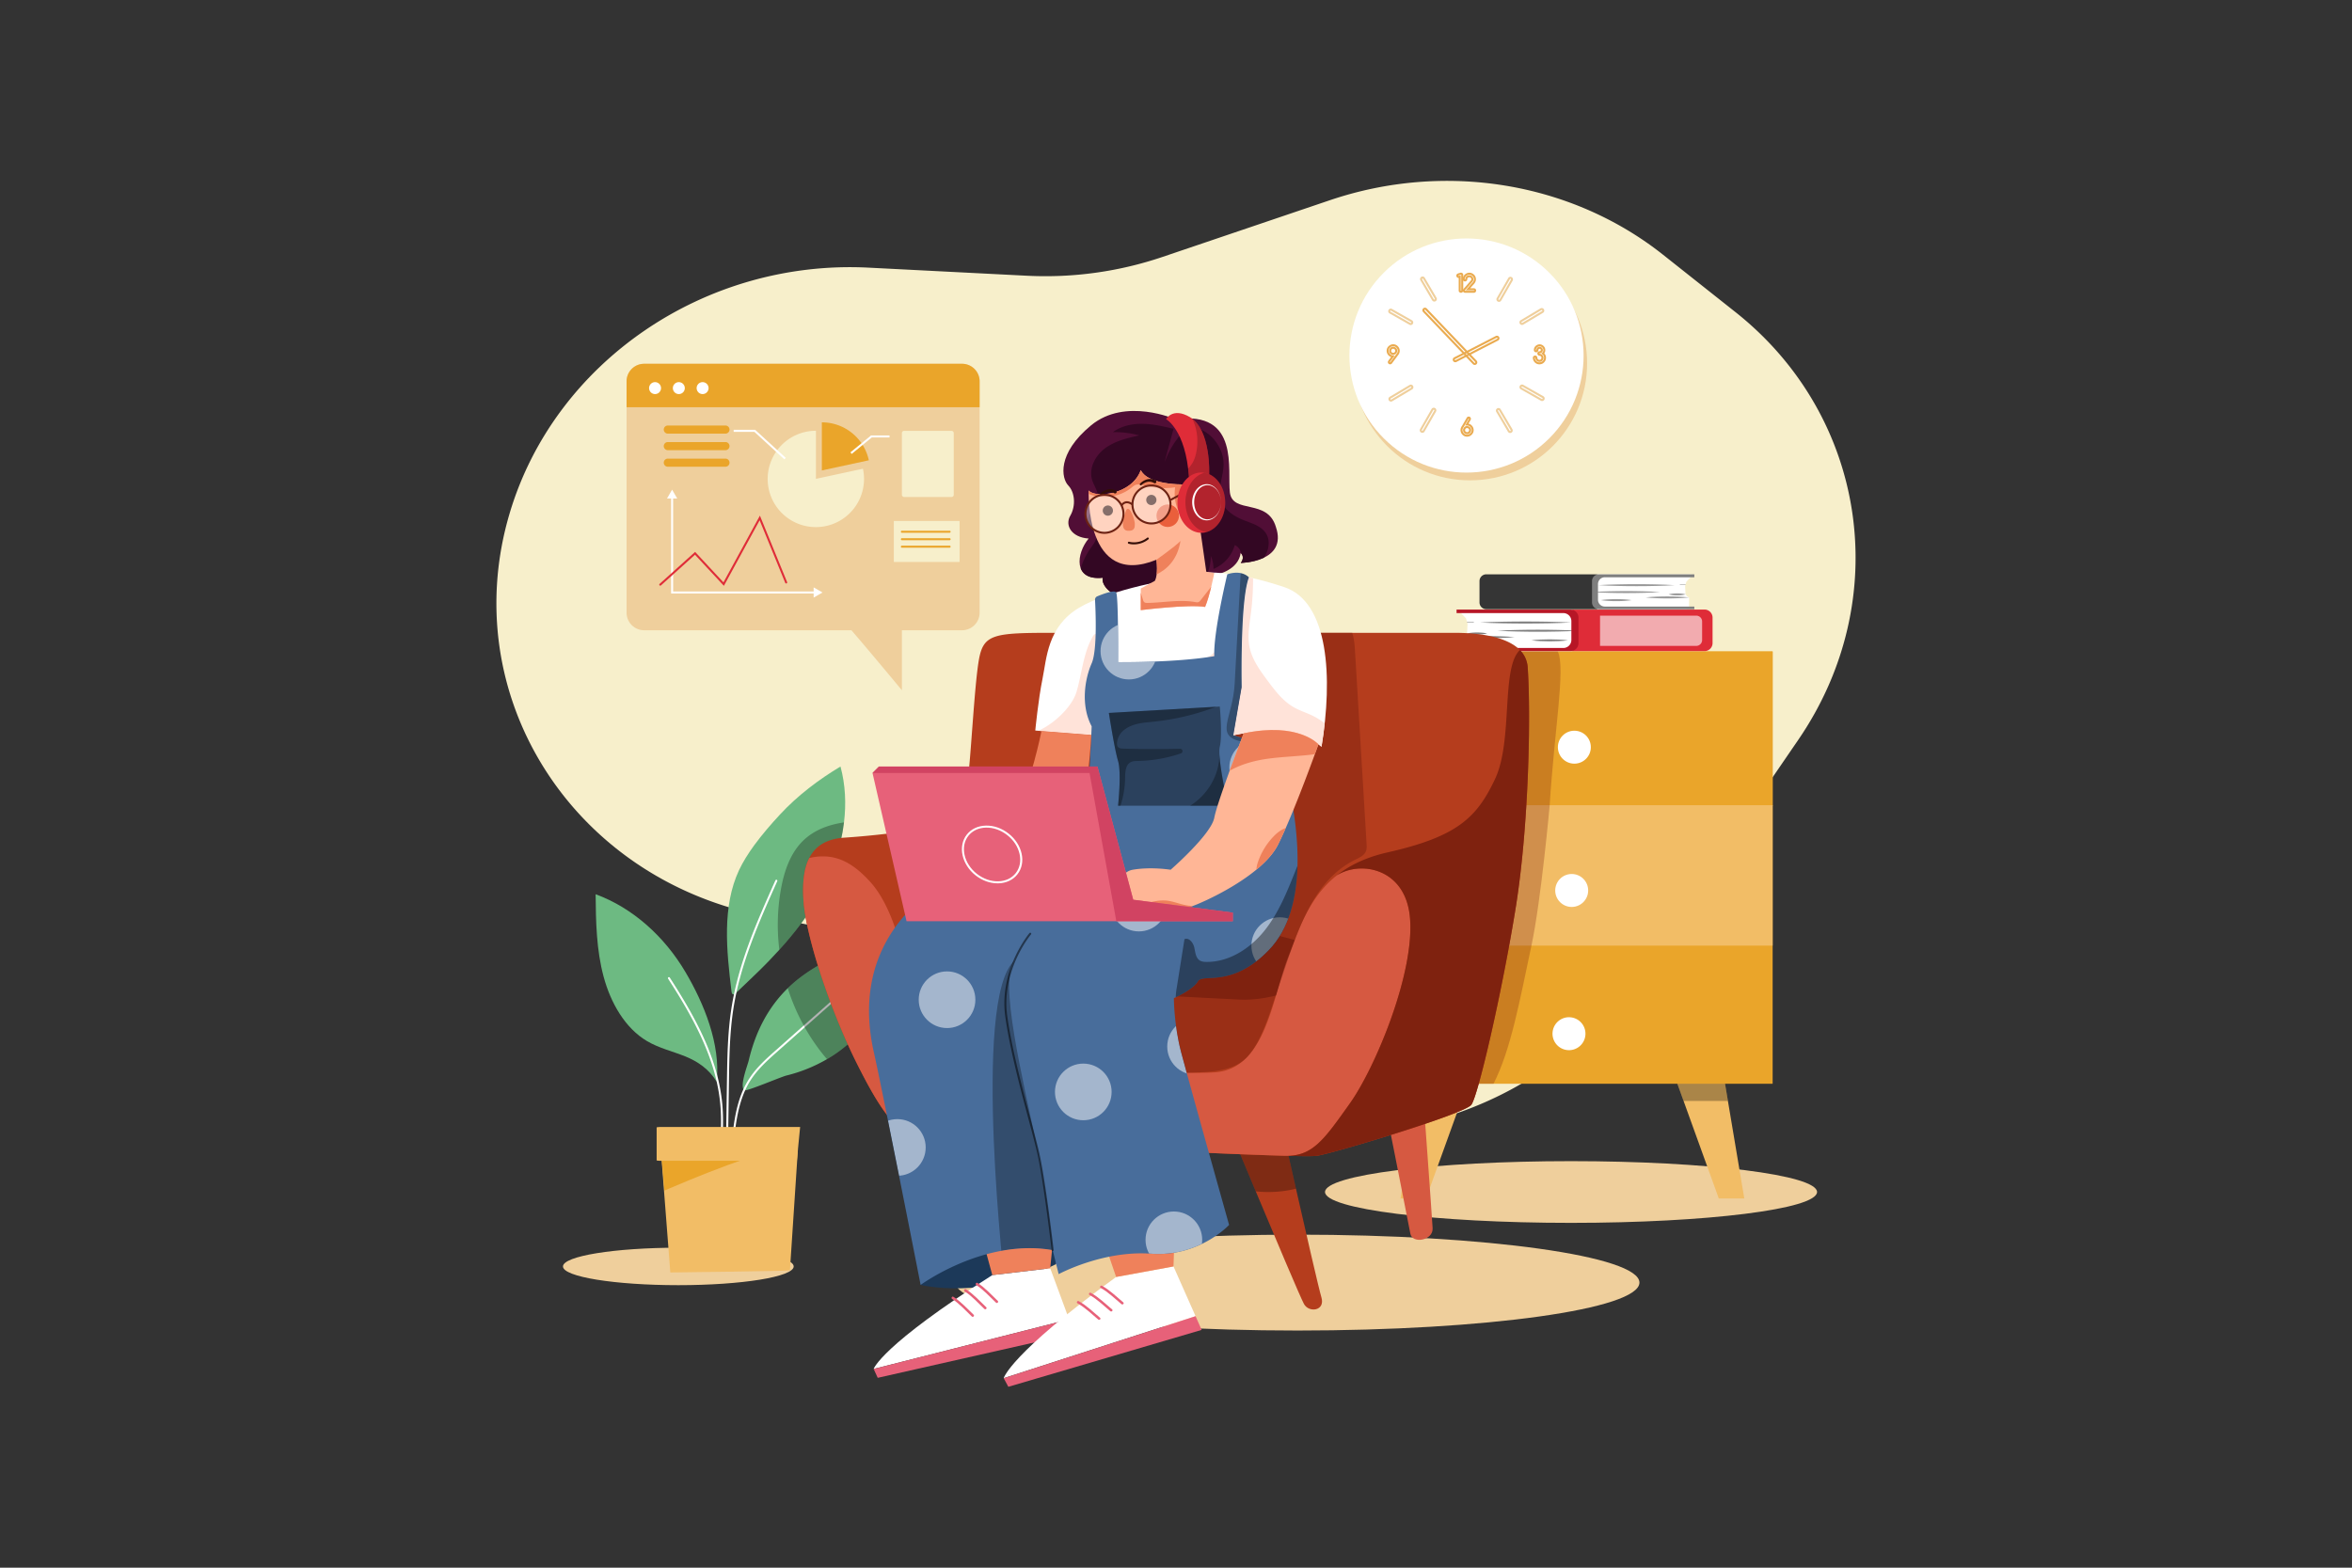 <svg xmlns="http://www.w3.org/2000/svg" xmlns:xlink="http://www.w3.org/1999/xlink" id="_01" data-name="01" viewBox="0 0 4680 3120"><rect x="0" y="0" width="4680" height="3120" fill="#333333" stroke="none"/><defs><style>.cls-1{fill:none;}.cls-2,.cls-6{fill:#fff;}.cls-2{opacity:0;}.cls-3{fill:#efcf9c;}.cls-4{fill:#f7efcb;}.cls-5{fill:#6dba82;}.cls-7{fill:#f2bd66;}.cls-8{fill:#eaa52a;}.cls-9{opacity:0.3;}.cls-10{fill:#7f220f;}.cls-11{fill:#eaab50;}.cls-12{opacity:0.5;}.cls-13{fill:#df2c38;}.cls-14{opacity:0.6;}.cls-15{fill:#b71626;}.cls-16{opacity:0.4;}.cls-17{fill:#353535;}.cls-18{fill:#7f7f7f;}.cls-19{fill:#d65941;}.cls-20{fill:#b53d1d;}.cls-21{fill:#1c3959;}.cls-22{fill:#e76179;}.cls-23{fill:#ef815b;}.cls-24{fill:#510e36;}.cls-25{clip-path:url(#clip-path);}.cls-26{fill:#330723;}.cls-27{clip-path:url(#clip-path-2);}.cls-28{fill:#ffe3d9;}.cls-29{fill:#ffb696;}.cls-30{clip-path:url(#clip-path-3);}.cls-31{fill:#ea5f3b;}.cls-32{fill:#330e07;}.cls-33{fill:#6d2213;}.cls-34{clip-path:url(#clip-path-4);}.cls-35{opacity:0.2;}.cls-36{fill:#486d9b;}.cls-37{clip-path:url(#clip-path-5);}.cls-38{clip-path:url(#clip-path-6);}.cls-39{fill:#d14362;}</style><clipPath id="clip-path"><path class="cls-1" d="M2339,834.58s-99.51-44.58-168,11.94-58.91,105.61-45.37,119.67,15.12,41,4,60.19,2.22,43,36.53,45.42c-24.59,29.45-31.52,84.38,28.06,78-3.37,15.13,18.2,39.8,52,39S2422.55,1143,2422.55,1143s41.4-8.3,46.18-42.53c9.55,9.33,0,19.9,0,19.9s93.93-1.42,70.05-71.56c-16.72-57.4-86-25-91.55-68.66S2467.93,816.27,2339,834.58Z"></path></clipPath><clipPath id="clip-path-2"><path class="cls-1" d="M2343,1150.61s-132.54,21.11-195.83,58.91-64.48,101.09-72.84,141.69S2060,1453.9,2060,1453.9l120.6,9.56,290.17-96.72L2454,1463.46s114.63-28.66,175.53,22.68c22.69-137.32,14.69-288-74-317.62C2397.79,1115.82,2343,1150.61,2343,1150.61Z"></path></clipPath><clipPath id="clip-path-3"><path class="cls-1" d="M2416.19,1140.27s-8.76,45.37-18.31,67.65c-32.65-5.56-128,6.38-128,6.38v-43l27.82-15.14s2.58-3.2,3.82-13.18c.82-6.47,1.06-15.81-.38-29-142.9,58.1-134.9-137.82-134.9-137.82,12.72,15.81,86.3,8.62,103.64-40.51,16.91,33.44,98.56,28.26,98.56,28.26l19.89,90.44,11.95,83.51Z"></path></clipPath><clipPath id="clip-path-4"><path class="cls-1" d="M2320.26,834.18s38.95,21.1,45.44,115c28,6.76,36.36,0,36.36,0l4-5.4s4.11-88.74-38.65-113.81C2333.28,810,2320.26,834.18,2320.26,834.18Z"></path></clipPath><clipPath id="clip-path-5"><path class="cls-1" d="M2581.72,1723.05c-1.6,63.31-16.22,125.5-57.27,167.89-74,76.42-131.35,45.37-140.9,62.09-7.74,13.54-34.25,27.06-44.06,31.74-2.32,1.1-3.71,1.69-3.71,1.69s0,52.54,14.36,107.47,95.5,343.89,95.5,343.89-59.7,64.48-155.23,57.32-183.89,40.6-183.89,40.6L2094.58,2488c-136.12-23.88-262.7,69.26-262.7,69.26s-76.42-389.27-93.13-463.3-19.11-176.72,57.31-267.47,362.48-140.91,362.48-140.91,10.79-166,13.66-240c-22.69-43-13.14-95.53,0-125.38,11.39-25.89,7.83-105.63,6.68-126.36a7.16,7.16,0,0,1,4.37-7c10.2-4.25,33.92-13.4,37.64-7.81,4.78,7.17,3.85,138.78,3.85,138.78s115.82,1.19,191.45-11.94c-2-47.77,25.87-162.85,25.87-162.85s26.27-10.29,43.08,6c-17.79,44.89-14.42,217.8-14.42,217.8L2454,1463.46s94.33,19.1,113.44,114.63C2575.94,1620.64,2583,1672.2,2581.72,1723.05Z"></path></clipPath><clipPath id="clip-path-6"><path class="cls-1" d="M2474.72,1459.49s-52.15,134.52-58.53,168-86.86,103.49-86.86,103.49-38.92-6.37-75.54,0-44.58,78-44.58,78l126.57,15.92a87,87,0,0,1,34.24-20.69c20.69-6.37,140.78-59.69,172.65-122.6s80.7-200.22,80.7-200.22S2584.2,1436.41,2474.72,1459.49Z"></path></clipPath></defs><title>01</title><rect id="_01-2" data-name="01" class="cls-2" width="4680" height="3120"></rect><ellipse class="cls-3" cx="1349.74" cy="2520.46" rx="229.53" ry="37.28"></ellipse><ellipse class="cls-3" cx="2581.72" cy="2552.61" rx="680.43" ry="95.41"></ellipse><ellipse class="cls-3" cx="3126.05" cy="2372.32" rx="489.52" ry="61.42"></ellipse><path class="cls-4" d="M3578.35,1472.17C3473.82,1624.83,3358,1793.91,3251.82,1949c-201.41,294.11-605.94,392.62-920.51,224.19l-471-252.17a690.83,690.83,0,0,0-190.49-68.13l-153.35-30.72c-381-76.32-609.67-441.36-502.08-801.58h0c89.74-300.47,388.32-504.55,713.87-487.92l315.34,16.1a726.6,726.6,0,0,0,270-37.58L2646,398.53C2874.72,321,3126.42,362.14,3309.17,507l144.07,114.18C3715.45,828.94,3769.07,1193.61,3578.35,1472.17Z"></path><path class="cls-5" d="M1679.38,1636.81c-6.24,51.61-24.39,102.26-49.44,146.42-22.28,39.26-49.67,74.42-79.21,107-7,7.76-14.14,15.35-21.35,22.85-21.07,21.85-43,41.82-64.87,63.12-1.86,1.84-4.44,3.75-6.61,2.44-1.67-1-2.13-3.47-2.37-5.57-9.93-81.34-19-168.79,15.1-241.49,7.66-16.29,18.12-32.88,29.78-48.91,16.29-22.33,34.89-43.58,51.42-61.42,35.6-38.43,77.11-69.57,120.57-95.74C1682.22,1561.73,1683.91,1599.51,1679.38,1636.81Z"></path><path class="cls-5" d="M1185.17,1779.72c.43,55.13,1.64,111,15.83,163.85s43.09,102.92,86.75,128.59c23.66,13.91,50.28,20,75.43,30.13s47.64,25.44,62.89,50.48c8-75.11-25.62-156-61.63-217.28C1322.16,1863.51,1258.64,1806.59,1185.17,1779.72Z"></path><path class="cls-5" d="M1804.92,1858.43c-4.32,13.45-8.67,27-13.2,40.41-18.08,53.38-39.27,105.6-73.46,147.42a268.34,268.34,0,0,1-72.68,61.66,303.61,303.61,0,0,1-80.67,32.55c-10.94,2.68-79.26,32-83.58,29.35-10.65-6.59,6.09-49.19,8.5-59.34,13.56-57.48,38.78-105.8,77.64-143.72a265.35,265.35,0,0,1,27.1-23.12c57.61-42.94,125.69-63.59,193.37-80.91Q1796.43,1860.55,1804.92,1858.43Z"></path><path class="cls-6" d="M1456.8,2290.86h-.18a2,2,0,0,1-1.82-2.17c4-45.31,8.5-96.67,33.21-137.55,15-24.85,36.2-43.63,56.69-61.8l116.68-103.46a2,2,0,1,1,2.65,3l-116.67,103.46c-20.27,18-41.22,36.55-55.93,60.88-24.22,40.08-28.7,91-32.64,135.83A2,2,0,0,1,1456.8,2290.86Z"></path><path class="cls-6" d="M1439,2373a2,2,0,0,1-2-1.64c-5.94-32.17-4.64-65.53-3.39-97.8.86-22.21,1.76-45.18.28-67.57-2.87-43.5-14.58-87.86-35.8-135.59-20.08-45.18-46-87.34-68.73-122.63a2,2,0,1,1,3.37-2.17c22.79,35.42,48.82,77.75,69,123.18,21.41,48.17,33.23,93,36.14,137,1.49,22.59.59,45.67-.27,68-1.25,32-2.53,65.18,3.33,96.91a2,2,0,0,1-1.61,2.33A2.2,2.2,0,0,1,1439,2373Z"></path><path class="cls-6" d="M1445.82,2333.32h0a2,2,0,0,1-2-2l2.64-179.38c.7-47.39,1.42-96.39,8.75-144,14-91.21,51.52-175,87.75-255.93a2,2,0,0,1,3.65,1.64c-36.12,80.74-73.48,164.22-87.44,254.9-7.3,47.35-8,96.22-8.71,143.47l-2.64,179.38A2,2,0,0,1,1445.82,2333.32Z"></path><path class="cls-7" d="M1333.8,2532.45s237.88-2.77,238-4.19l15.83-240.43H1314.88S1333.76,2532,1333.8,2532.45Z"></path><path class="cls-8" d="M1332.51,2365c51-21.78,102.37-42.27,154.25-60.08q21.29-8.67,42.61-17.14H1314.88l7.32,81.72C1325.64,2368.06,1329.07,2366.51,1332.51,2365Z"></path><path class="cls-7" d="M1592.09,2242.93h-278.4a40.13,40.13,0,0,0-7.1.67v65.93a40.49,40.49,0,0,0,7.1.68h271.84Z"></path><g class="cls-9"><path d="M1629.94,1783.23c-22.28,39.26-49.67,74.42-79.21,107a402.91,402.91,0,0,1,3.22-120.72c6.42-35.54,18.53-71.77,44.56-96.82,21.83-21,50.54-31.52,80.87-35.92C1673.14,1688.42,1655,1739.07,1629.94,1783.23Z"></path></g><g class="cls-9"><path d="M1791.72,1898.84c-18.08,53.38-39.27,105.6-73.46,147.42a268.34,268.34,0,0,1-72.68,61.66c-.78-.88-1.55-1.79-2.31-2.69-34.13-40.56-59.73-88-75.8-138.47a265.35,265.35,0,0,1,27.1-23.12c57.61-42.94,125.69-63.59,193.37-80.91C1789.33,1874.77,1790.57,1886.78,1791.72,1898.84Z"></path></g><polygon class="cls-7" points="2837.54 2082.77 2786.77 2385.14 2837.54 2385.14 2934.86 2115.56 2837.54 2082.77"></polygon><polygon class="cls-7" points="3470.8 2385.14 3420.03 2385.14 3349.96 2191.05 3322.71 2115.57 3420.03 2082.78 3438.2 2191.05 3470.8 2385.14"></polygon><g class="cls-9"><polygon points="3438.2 2191.05 3349.96 2191.05 3322.71 2115.57 3420.03 2082.78 3438.2 2191.05"></polygon></g><rect class="cls-8" x="2727.54" y="1296.17" width="799.65" height="860.72"></rect><rect class="cls-8" x="2727.54" y="1297.1" width="799.65" height="307.05"></rect><rect class="cls-7" x="2727.54" y="1602.52" width="799.65" height="279.44"></rect><circle class="cls-6" cx="3132.65" cy="1487.05" r="32.79"></circle><circle class="cls-6" cx="3127.36" cy="1772.21" r="32.79"></circle><circle class="cls-6" cx="3122.08" cy="2057.38" r="32.79" transform="translate(402.42 4623.25) rotate(-76.72)"></circle><g class="cls-9"><path class="cls-10" d="M3083.54,1602.52c0,.52-17.05,189.16-36.28,279.44-24.36,114.53-41.11,207.37-75.43,274.92H2727.54V1296.17h371.88c.17.31.31.62.46.93C3115.37,1329.89,3092.68,1455.05,3083.54,1602.52Z"></path></g><circle class="cls-3" cx="2925.03" cy="722.99" r="232.98"></circle><circle class="cls-6" cx="2918.07" cy="707.56" r="232.98" transform="translate(354.36 2270.63) rotate(-45)"></circle><path class="cls-3" d="M2854,600.15a5.13,5.13,0,0,1-4.4-2.52l-23.22-39.47a5.1,5.1,0,1,1,8.79-5.16l23.22,39.47a5.1,5.1,0,0,1-4.39,7.68Zm-23.22-45.68a1.08,1.08,0,0,0-.55.15,1.1,1.1,0,0,0-.52.68,1.07,1.07,0,0,0,.12.82L2853,595.61a1.12,1.12,0,0,0,1.5.39,1.09,1.09,0,0,0,.39-1.5L2831.67,555a1.17,1.17,0,0,0-.68-.52A1.15,1.15,0,0,0,2830.73,554.47Z"></path><path class="cls-3" d="M3004.88,861.77a5.12,5.12,0,0,1-4.39-2.51l-23.22-39.48a5.1,5.1,0,0,1,1.81-7,5.11,5.11,0,0,1,7,1.81l23.23,39.48a5.11,5.11,0,0,1-1.81,7A5.19,5.19,0,0,1,3004.88,861.77Zm-23.23-45.67a1,1,0,0,0-.53.14,1.12,1.12,0,0,0-.41,1.51l23.22,39.48a1.1,1.1,0,0,0,1.9-1.11l-23.22-39.48a1.16,1.16,0,0,0-.69-.51A1.57,1.57,0,0,0,2981.65,816.1Z"></path><path class="cls-3" d="M2982.69,600.75a5.09,5.09,0,0,1-4.41-7.64l22.8-39.72a5.1,5.1,0,0,1,8.84,5.08l-22.8,39.72A5.12,5.12,0,0,1,2982.69,600.75Zm22.8-45.92a1,1,0,0,0-.28,0,1,1,0,0,0-.66.51l-22.81,39.73a1.09,1.09,0,0,0,.41,1.49,1,1,0,0,0,.54.15,1.11,1.11,0,0,0,1-.55l22.8-39.72a1.1,1.1,0,0,0-.41-1.5A1,1,0,0,0,3005.49,554.83Z"></path><path class="cls-3" d="M2830.1,861.41a5.09,5.09,0,0,1-4.41-7.63l22.8-39.72a5.09,5.09,0,0,1,7-1.88,5.1,5.1,0,0,1,1.87,7l-22.8,39.73A5.13,5.13,0,0,1,2830.1,861.41Zm22.81-45.92a1.35,1.35,0,0,0-.28,0,1.12,1.12,0,0,0-.67.52l-22.8,39.72a1.09,1.09,0,0,0,.4,1.5,1,1,0,0,0,.54.14,1.11,1.11,0,0,0,1-.54l22.8-39.73a1.11,1.11,0,0,0-.4-1.5A1.08,1.08,0,0,0,2852.91,815.49Z"></path><path class="cls-3" d="M3028.49,646.68a5.1,5.1,0,0,1-2.62-9.47l39.33-23.47a5.1,5.1,0,0,1,5.23,8.75L3031.09,646A5.09,5.09,0,0,1,3028.49,646.68ZM3067.81,617a1,1,0,0,0-.56.16l-39.33,23.46a1.1,1.1,0,0,0-.38,1.51,1.13,1.13,0,0,0,1.51.37l39.32-23.46a1.09,1.09,0,0,0,.38-1.5A1.08,1.08,0,0,0,3067.81,617Z"></path><path class="cls-3" d="M2767.8,799.23a5.1,5.1,0,0,1-2.62-9.48l39.33-23.46a5.1,5.1,0,1,1,5.23,8.75l-39.33,23.47A5.13,5.13,0,0,1,2767.8,799.23Zm39.32-29.66a1.06,1.06,0,0,0-.56.16l-39.33,23.46a1.1,1.1,0,0,0-.38,1.5,1.12,1.12,0,0,0,1.51.38l39.33-23.46a1.1,1.1,0,0,0-.57-2Z"></path><path class="cls-3" d="M3068.45,798.13a5,5,0,0,1-2.51-.67l-39.84-22.59a5.09,5.09,0,0,1-1.92-7,5.12,5.12,0,0,1,6.94-1.92L3071,788.6a5.1,5.1,0,0,1,1.92,6.95A5.1,5.1,0,0,1,3068.45,798.13Zm-39.83-28.78a1.11,1.11,0,0,0-1,.55,1.09,1.09,0,0,0-.1.83,1.06,1.06,0,0,0,.51.66L3067.91,794a1.1,1.1,0,0,0,1.49-.41,1.05,1.05,0,0,0,.11-.83,1.07,1.07,0,0,0-.52-.66l-39.84-22.59A1,1,0,0,0,3028.62,769.35Z"></path><path class="cls-3" d="M2807,646.91a5,5,0,0,1-2.51-.67l-39.84-22.59a5.1,5.1,0,0,1,5-8.87l39.84,22.6a5.1,5.1,0,0,1-2.51,9.53Zm-39.84-28.79a1.08,1.08,0,0,0-1,.56,1.1,1.1,0,0,0,.41,1.49l39.84,22.59a1.12,1.12,0,0,0,1.5-.41,1.1,1.1,0,0,0-.42-1.49l-39.84-22.6A1.14,1.14,0,0,0,2767.15,618.12Z"></path><path class="cls-11" d="M2907.09,582.67l-.58,0c-3.59-.76-4-3.2-4-4.22V553.1a4,4,0,0,1-.48,0c-1,0-3.38-.37-4.21-3.81l0-.23v-.8c0-2.34,1.92-3.93,5.71-4.73l3-.9,1.18.05c3.48.77,3.85,3.22,3.85,4.24v31.53l0,.17C2911.05,581.17,2909.4,582.67,2907.09,582.67Zm-.55-4.26s.13.14.6.26a.38.38,0,0,0,.18,0,1.16,1.16,0,0,0,.22-.55V546.94s-.1-.16-.48-.28l-2.65.79a5.77,5.77,0,0,0-2.61,1v.17a1.45,1.45,0,0,0,.26.57,10,10,0,0,0,1.86-.46l2.62-.85v30.57Z"></path><path class="cls-11" d="M2932.76,582.67l-18.07,0c-2.5-.46-4-2.11-4-4.42,0-1.48.79-2.86,2.47-4.45l13.91-15.87a3.66,3.66,0,0,0,.61-2.13c0-1.27-.34-2.85-3-3.89a3.44,3.44,0,0,0-.93-.1h-.26c-1.2,0-2.7.32-3.8,2.85a14,14,0,0,0-.22,1.82l0,.4-.17.36a4.58,4.58,0,0,1-4.16,2.91l-.59,0c-3.64-.66-4-3.24-4-4.32,0-4.58,2.16-8.34,6.42-11.19l.18-.11a14,14,0,0,1,6.49-1.8c4.1,0,7.69,1.82,10.66,5.39l.13.18a13.5,13.5,0,0,1,2.38,7.53c0,3.9-1.82,7.6-5.4,11l-6.06,6.93h7.56c2.27,0,3.89,1.5,4.33,4l0,.71,0,.14C2936.81,581.14,2935.15,582.67,2932.76,582.67Zm-17.51-4h17.51a.94.94,0,0,0,.27,0,1.25,1.25,0,0,0,.17-.47,1.33,1.33,0,0,0-.19-.47h-16.52l12.06-13.78c2.83-2.66,4.21-5.32,4.21-8.14a9.36,9.36,0,0,0-1.66-5.23c-2.18-2.6-4.64-3.87-7.51-3.87a10.06,10.06,0,0,0-4.53,1.29c-3.07,2.08-4.56,4.64-4.56,7.81a.32.32,0,0,0,0,.15h0a1.5,1.5,0,0,0,.56.2h0c.12,0,.27-.17.4-.38a13.73,13.73,0,0,1,.33-2.21l.1-.29c1.87-4.52,5.14-5.46,7.55-5.46h.26a7.2,7.2,0,0,1,2.21.31l.09,0c4.65,1.78,5.62,5.14,5.62,7.65a7.57,7.57,0,0,1-1.41,4.53l-.12.15L2916,576.62c-1.14,1.07-1.27,1.57-1.27,1.57a.56.56,0,0,0,0,.27h0A1.06,1.06,0,0,0,2915.25,578.67Z"></path><path class="cls-11" d="M2919.37,869.06h-.46c-4.19,0-7.8-2-10.73-6.06l-.13-.21a13.86,13.86,0,0,1-1.92-6.79,14,14,0,0,1,3-8.4l10.07-17.33.44-.27a5.65,5.65,0,0,1,2.9-.93c1,0,3.5.39,4.32,4l0,.44c0,.94-.44,2.27-2.6,5.69l-2.26,3.94c3.2.65,6,2.64,8.28,5.94l.1.16a13.61,13.61,0,0,1,1.92,6.72c0,4.32-2,8-5.84,10.82l-.1.07A12.81,12.81,0,0,1,2919.37,869.06Zm-7.89-8.32c2.15,2.91,4.58,4.32,7.43,4.32h.46a8.69,8.69,0,0,0,4.8-1.5c2.81-2.08,4.17-4.55,4.17-7.56a9.57,9.57,0,0,0-1.36-4.67c-2.07-3-4.48-4.38-7.35-4.38h-4.37l5.62-9.78a21.32,21.32,0,0,0,2-3.56,1.52,1.52,0,0,0-.27-.56,1.71,1.71,0,0,0-.46.16l-9.72,16.7a9.17,9.17,0,0,0-.92,10.83Zm7.74,3.34h-.16a13.8,13.8,0,0,1-2.61-.49l-.34-.13c-4.05-2.05-4.9-4.94-4.9-7v-1.06l.17-1.6.11-.26c1.89-4.63,5.17-5.6,7.58-5.6h.21l2,.27c4.92,1.67,6,5.12,6,7.71l0,.62-.27,1.79-.09.22C2925,863.12,2921.69,864.08,2919.22,864.08Zm-1.48-4.28a9.4,9.4,0,0,0,1.57.28c1.21,0,2.71-.38,3.77-2.82l.18-1.34c0-1.28-.35-2.87-3-3.86l-1.25-.13c-1.16,0-2.58.4-3.67,2.87l-.1.92v.73C2915.21,857.32,2915.47,858.6,2917.74,859.8Z"></path><path class="cls-11" d="M2766,725.09l-.38,0c-3.68-.72-4.07-3.38-4.07-4.48s.58-2.52,3.45-6l3-4.05a13.71,13.71,0,0,1-7.32-6.25l-.08-.16a13.69,13.69,0,0,1-1.47-6c0-4.82,2.33-8.66,6.93-11.43l.15-.08a13.49,13.49,0,0,1,6-1.48c4.54,0,8.28,2.15,11.12,6.4l.11.18a13.89,13.89,0,0,1,1.76,6.41,14.28,14.28,0,0,1-3.75,9.29l-12.29,16.5-.26.18A5.1,5.1,0,0,1,2766,725.09Zm-.45-4.4c0,.14.13.26.56.38a1.14,1.14,0,0,0,.26-.12l12-16.09a10.33,10.33,0,0,0,2.84-6.75,9.85,9.85,0,0,0-1.26-4.46c-2.06-3-4.59-4.53-7.73-4.53a9.56,9.56,0,0,0-4.17,1c-3.31,2-4.92,4.62-4.92,8a9.7,9.7,0,0,0,1,4.18c1.87,3.07,4.31,4.67,7.45,4.9l3.63.26-7.11,9.62A17.5,17.5,0,0,0,2765.5,720.69Zm0,.08Zm6.68-14.62a8,8,0,0,1-3.29-.63l-.16-.08c-3.79-2.1-4.59-4.89-4.59-6.87v-.82a8.61,8.61,0,0,1,.39-2.25l.13-.33c2-4.13,5-5,7.06-5h.56a6.15,6.15,0,0,1,2.25.35c4.62,1.76,5.59,5.1,5.59,7.59a7.95,7.95,0,0,1-7.94,8Zm-1.6-4.25a4.33,4.33,0,0,0,1.6.25,3.81,3.81,0,0,0,3.57-2.27,3.58,3.58,0,0,0,.37-1.67c0-1.36-.34-2.94-3-4a2.93,2.93,0,0,0-.82-.08h-.56c-.89,0-2.2.27-3.39,2.6a4.26,4.26,0,0,0-.19,1v.82C2768.12,699.41,2768.37,700.66,2770.56,701.9Z"></path><path class="cls-11" d="M3063.34,725.09h-.27c-5.1,0-9.09-2.6-11.86-7.74l-.13-.29a15.61,15.61,0,0,1-1-5.11c0-1.06.41-3.61,4.18-4.32l.37,0c2.38,0,4,1.57,4.41,4.19l0,.29c0,1,.27,2.43,2.52,3.74a5.4,5.4,0,0,0,1.74.3c1.08,0,2.47-.3,3.64-2.61a3.41,3.41,0,0,0,.25-1.12v-.72c0-.9-.26-2.21-2.46-3.37l-3.24-.71-.35-.27a4.75,4.75,0,0,1-2.11-3.81c0-1.13.38-4.52,5.18-4.52,0,0,.47,0,1.37-1.1a3.56,3.56,0,0,0,.34-1.35,2.31,2.31,0,0,0-1.48-2.16,2.48,2.48,0,0,0-1.05-.2c-.75,0-1.53.2-2.15,1.59-.17,1.56-.49,3.76-2,4.45a4.11,4.11,0,0,1-2.68.94l-.44,0c-3.62-.82-4-3.22-4-4.21v-.46c0-4.16,2-7.48,6.08-9.88l.12-.06a12.18,12.18,0,0,1,5-1.3h.09a11.45,11.45,0,0,1,9.13,4.66,10.84,10.84,0,0,1,2.23,6.58v.36a10.52,10.52,0,0,1-2,6.4,12.11,12.11,0,0,1,3.42,8.83c0,4.51-2.11,8.27-6.27,11.17l-.19.12A13.54,13.54,0,0,1,3063.34,725.09Zm-8.54-9.5c2,3.7,4.75,5.5,8.27,5.5h.27a9.6,9.6,0,0,0,4.5-1.24c3-2.13,4.47-4.69,4.47-7.83a8.12,8.12,0,0,0-3.46-7l-2-1.48,1.89-1.65a6.32,6.32,0,0,0,2.16-5.06v-.36a6.76,6.76,0,0,0-1.39-4.13,7.47,7.47,0,0,0-5.93-3.11,8.13,8.13,0,0,0-3.29.84c-2.74,1.64-4.07,3.74-4.07,6.4v.46h0a4.51,4.51,0,0,0,.6.23l0,0,.22-.25a11.83,11.83,0,0,0,.29-1.8l0-.27.1-.26a6.25,6.25,0,0,1,6-4.34,6.39,6.39,0,0,1,2.94.68,6.27,6.27,0,0,1,3.59,5.68,7.77,7.77,0,0,1-.82,3.28l-.1.22-.15.18c-1.51,1.86-3,2.77-4.64,2.77a2.34,2.34,0,0,0-1.16.19,1.22,1.22,0,0,0,0,.24.71.71,0,0,0,.25.46l2.81.62.22.11c4,2,4.88,4.95,4.88,7.06v.72a7.48,7.48,0,0,1-.53,2.6l-.08.18c-2,4.09-5.07,5-7.28,5a9.39,9.39,0,0,1-3.27-.6l-.28-.13c-3.79-2.11-4.66-5-4.71-7.14a1.37,1.37,0,0,0-.22-.63h-.05a1.58,1.58,0,0,0-.72.3A12.06,12.06,0,0,0,3054.8,715.59Z"></path><path class="cls-11" d="M2934.44,726.32a5.12,5.12,0,0,1-3.68-1.58L2831.69,621a5.08,5.08,0,0,1,.16-7.21,5.09,5.09,0,0,1,7.21.17l99.07,103.72a5.11,5.11,0,0,1-3.69,8.62ZM2835.37,616.4a1.1,1.1,0,0,0-.79,1.86L2933.65,722a1.12,1.12,0,0,0,.79.34,1.11,1.11,0,0,0,1.1-1.08,1.08,1.08,0,0,0-.3-.78l-99.08-103.72a1.09,1.09,0,0,0-.76-.34Z"></path><path class="cls-11" d="M2895.74,720.9a5.1,5.1,0,0,1-2.33-9.63l82.82-42.57a5.09,5.09,0,1,1,4.66,9.06l-82.82,42.57A5,5,0,0,1,2895.74,720.9Zm82.82-48.77a1.1,1.1,0,0,0-.49.12l-82.83,42.58a1.07,1.07,0,0,0-.54.64,1,1,0,0,0,.07.83,1.09,1.09,0,0,0,1,.6,1,1,0,0,0,.49-.12l82.84-42.58a1.07,1.07,0,0,0,.54-.64,1.11,1.11,0,0,0-.71-1.38A1.37,1.37,0,0,0,2978.56,672.13Z"></path><path class="cls-6" d="M2917,1230.57s3.12,9.36,3.12,10.92-1,19.25-1,19.25l-4.17,5.2-4.16,2.08v22.36l7.24,5.46h206.89a16,16,0,0,0,16-16v-50.7a16,16,0,0,0-16-16H2904.61l2.5,7Z"></path><g class="cls-12"><path d="M3126.05,1238.9c-15.08.82-30.16,1.26-45.24,1.55-7.54.19-15.09.23-22.63.33l-22.62.12-22.62-.11c-7.54-.11-15.08-.15-22.62-.33-15.08-.3-30.16-.73-45.24-1.56,15.08-.84,30.16-1.27,45.24-1.56,7.54-.19,15.08-.23,22.62-.34l22.62-.1,22.62.11c7.54.11,15.09.15,22.63.33C3095.89,1237.64,3111,1238.07,3126.05,1238.9Z"></path></g><g class="cls-12"><rect x="2919.07" y="1237.36" width="13.52" height="1"></rect></g><g class="cls-12"><path d="M3140.48,1255.28c-13.42.83-26.85,1.26-40.27,1.55-6.71.19-13.42.23-20.14.34l-20.13.11-20.14-.11c-6.71-.11-13.42-.15-20.13-.33-13.42-.29-26.85-.73-40.27-1.56,13.42-.84,26.85-1.27,40.27-1.56,6.71-.19,13.42-.22,20.13-.34l20.14-.1,20.13.11c6.72.11,13.43.15,20.14.33C3113.63,1254,3127.06,1254.45,3140.48,1255.28Z"></path></g><g class="cls-12"><path d="M2959.12,1260.74a66.91,66.91,0,0,1-10,1.57q-5,.43-10,.43t-10-.43a66.51,66.51,0,0,1-10-1.57,65.26,65.26,0,0,1,10-1.57c3.33-.3,6.67-.43,10-.43s6.67.14,10,.43A66.91,66.91,0,0,1,2959.12,1260.74Z"></path></g><g class="cls-12"><path d="M3119.81,1274.39c-6,.83-12.09,1.26-18.14,1.55s-12.09.44-18.13.45-12.09-.12-18.14-.44-12.09-.73-18.14-1.56c6-.83,12.09-1.27,18.14-1.56s12.09-.44,18.14-.44,12.09.13,18.13.44S3113.76,1273.56,3119.81,1274.39Z"></path></g><g class="cls-12"><path d="M2910.75,1268c8.58-.83,17.16-1.26,25.74-1.56,4.29-.18,8.59-.22,12.88-.33l12.87-.11,12.87.1c4.29.11,8.58.15,12.87.34,8.58.29,17.16.72,25.74,1.56-8.58.83-17.16,1.26-25.74,1.56-4.29.18-8.58.22-12.87.33l-12.87.1-12.87-.11c-4.29-.1-8.59-.14-12.88-.33C2927.91,1269.28,2919.33,1268.84,2910.75,1268Z"></path></g><path class="cls-13" d="M3128.65,1213.15v82.69h263a16,16,0,0,0,16-16v-50.7a16,16,0,0,0-16-16Z"></path><g class="cls-14"><path class="cls-6" d="M3183.75,1225.24v60.2h191.48a11.67,11.67,0,0,0,11.64-11.64v-36.92a11.67,11.67,0,0,0-11.64-11.64Z"></path></g><path class="cls-15" d="M3126.7,1236.17v37.44a16,16,0,0,1-16,16H2898.27v6.24h226.61a16,16,0,0,0,16-16v-50.7a16,16,0,0,0-16-16H2898.27v7h212.44A16,16,0,0,1,3126.7,1236.17Z"></path><path class="cls-6" d="M3355.66,1157.61s-2.62,7.85-2.62,9.16.87,16.15.87,16.15l3.5,4.37,3.49,1.74v18.77l-6.08,4.58H3181.21a13.45,13.45,0,0,1-13.42-13.42v-42.55a13.45,13.45,0,0,1,13.42-13.42h184.85l-2.1,5.89Z"></path><g class="cls-16"><path d="M3180.23,1164.59c12.65-.83,25.31-1.26,38-1.55,6.33-.19,12.66-.23,19-.34l19-.11,19,.11c6.33.11,12.66.14,19,.33,12.65.29,25.31.73,38,1.56-12.66.83-25.32,1.27-38,1.56-6.33.19-12.66.22-19,.34l-19,.1-19-.11c-6.33-.11-12.66-.15-19-.33C3205.54,1165.85,3192.88,1165.42,3180.23,1164.59Z"></path></g><g class="cls-16"><rect x="3342.57" y="1163.22" width="11.35" height="1"></rect></g><g class="cls-16"><path d="M3168.12,1178.34c11.26-.83,22.53-1.26,33.79-1.56,5.63-.18,11.27-.22,16.9-.33l16.89-.11,16.9.1c5.63.12,11.27.15,16.9.34,11.26.29,22.53.73,33.79,1.56-11.26.83-22.53,1.27-33.79,1.56-5.63.19-11.27.22-16.9.33l-16.9.11-16.89-.11c-5.63-.11-11.27-.15-16.9-.34C3190.65,1179.6,3179.38,1179.17,3168.12,1178.34Z"></path></g><g class="cls-16"><path d="M3320.31,1182.92a47.71,47.71,0,0,1,8.4-1.57,82.26,82.26,0,0,1,16.8,0,47.71,47.71,0,0,1,8.4,1.57,47.71,47.71,0,0,1-8.4,1.57,78.76,78.76,0,0,1-8.4.43,81.48,81.48,0,0,1-8.4-.43A47.71,47.71,0,0,1,3320.31,1182.92Z"></path></g><g class="cls-16"><path d="M3185.46,1194.38a151.26,151.26,0,0,1,15.22-1.57q7.62-.43,15.22-.43t15.22.42a150.7,150.7,0,0,1,15.22,1.58c-5.07.83-10.14,1.25-15.22,1.57s-10.14.43-15.22.43-10.14-.14-15.22-.44S3190.54,1195.21,3185.46,1194.38Z"></path></g><g class="cls-16"><path d="M3360.9,1189c-7.2.83-14.4,1.26-21.6,1.55-3.6.19-7.2.23-10.8.34l-10.81.11-10.8-.11c-3.6-.11-7.2-.14-10.8-.33-7.2-.29-14.4-.73-21.6-1.56,7.2-.83,14.4-1.27,21.6-1.56,3.6-.19,7.2-.22,10.8-.34l10.8-.1,10.81.11c3.6.11,7.2.15,10.8.33C3346.5,1187.77,3353.7,1188.2,3360.9,1189Z"></path></g><path class="cls-17" d="M3178.05,1143v69.39H2957.33a13.46,13.46,0,0,1-13.42-13.42v-42.55a13.46,13.46,0,0,1,13.42-13.42Z"></path><path class="cls-18" d="M3179.68,1162.3v31.42a13.46,13.46,0,0,0,13.42,13.42h178.27v5.24H3181.21a13.45,13.45,0,0,1-13.42-13.42v-42.55a13.45,13.45,0,0,1,13.42-13.42h190.16v5.89H3193.1A13.46,13.46,0,0,0,3179.68,1162.3Z"></path><path class="cls-19" d="M2806.35,2455.35c-2.1-11.46-15.36-78.66-26.7-136-1.34-6.78-2.65-13.44-3.92-19.84-7.26-36.61-12.92-65.1-12.92-65.1l71.34-21.95c1.38,19.39,3.53,49.2,5.87,81.13.05.55.07,1.07.12,1.62,4.51,62.59,9.58,132.88,10.48,149.12C2852,2469.06,2810.1,2475.94,2806.35,2455.35Z"></path><path class="cls-20" d="M2594.71,2595.3c-7.45-13.64-59.42-137-96-224.25-20.66-49.34-36.4-87.19-36.4-87.19l96-8.24s8.89,39.43,20.4,90.11c19.08,84,45.44,198.95,50.58,216.08C2637.5,2609.25,2604.45,2613.11,2594.71,2595.3Z"></path><g class="cls-9"><path d="M2578.71,2365.73a229.75,229.75,0,0,1-55.36,6.59,236.12,236.12,0,0,1-24.62-1.27c-20.66-49.34-36.4-87.19-36.4-87.19l96-8.24S2567.2,2315.05,2578.71,2365.73Z"></path></g><path class="cls-19" d="M2330.62,2263.27c4.28,28.06,25.45,135.47,30.31,163.61,2.57,14.94-37.89,20.57-42.64,3.4-8.54-31-52.15-167-52.15-167Z"></path><path class="cls-19" d="M2010.26,2263.27s-111.82,244.22-125.54,271.66-52.14,22-46.65-9.6,70-278.52,70-278.52Z"></path><path class="cls-20" d="M3015.53,1809.07c-27,166.67-74.35,371.67-87.89,389.7s-268,94.62-306.35,101.38-727.62-31.53-779.42-33.8-85.59-47.31-137.42-150.93-101.35-251.49-105.86-325.1c-2.06-34,1.12-62,11.63-82.63h0c12.2-24,34.32-38.16,69.45-40.55,65.34-4.49,114.89-11.25,157.66-18s81.1-42.77,87.89-92.32,13.49-191.51,22.52-243.31,29.28-54.07,148.64-54.07h797.47c45.81,0,103.17,6.4,130.4,34.22a53.77,53.77,0,0,1,15.54,34.73C3046.19,1420.16,3042.56,1642.35,3015.53,1809.07Z"></path><path class="cls-10" d="M2466.35,1989.39c-14.15-.76-33.85-1.75-57.5-2.94-107.25-5.4-286.76-14.43-407.67-24.5-135.21-11.27-199.55-18.35-205.39-34.51-1.25-3.45.07-7.12,3.92-10.9,86.16-84.68,302.76-83.18,493.88-81.86,214.07,1.47,332.42,49.26,360,67.54l1.54,1L2627,1947.76l-.43.24c-.79.43-76.62,41.65-150.16,41.65C2473,1989.65,2469.67,1989.57,2466.35,1989.39Z"></path><path class="cls-19" d="M1598.59,1790.33c4.5,73.59,54.06,221.48,105.87,325.1s85.59,148.68,137.4,150.93c43.41,1.88,534.74,29.09,715.14,33.86.45,0,.86,0,1.31,0,54,1.17,77.3-33.44,127.65-104.22,50.79-71.34,130.35-262,119.36-371.81-9.71-97.21-99.19-111.53-145.16-82.1a197.54,197.54,0,0,0-15.33,13.42l0,0c-44.5,43.15-62.41,99.79-82.06,150.36-31.53,81.09-44.27,221.53-145.64,228.31s-478.21-27.06-523.42-30.1c-41.05-2.74-65.83-27.52-77.08-101.86s-33.33-190.29-85.06-247.16c-36.82-40.53-72.66-58.67-121.28-47.43h0C1599.72,1728.36,1596.53,1756.29,1598.59,1790.33Z"></path><path class="cls-10" d="M2558.31,2300.25c34.11.9,56.87,1,63-.11,38.31-6.75,292.86-83.34,306.36-101.37s60.84-223,87.87-389.7,30.67-388.91,24.3-480.72a53.79,53.79,0,0,0-15.56-34.71c-38,35.61-13.24,179.8-49.3,256.39s-74.34,114.86-214,146.39c-43.26,9.78-75.69,25.79-100.81,45.7,46-29.43,135.45-15.11,145.16,82.1,11,109.77-68.57,300.47-119.36,371.81C2635.61,2266.81,2612.33,2301.42,2558.31,2300.25Z"></path><g class="cls-12"><path class="cls-10" d="M2718.06,1693.87c-3.27,8.5-12.49,12.8-20.71,16.78-91.06,44.28-120.06,158.15-153.38,253.78-14.9,42.7-31.07,104.81-61.5,138.29-38.26,42.08-115,27.22-171.24,36a752.4,752.4,0,0,1-346.59-27.56l-142.83-47.36c37.87-156.8,206.24-249,267.49-398.27,52-126.52,18.46-271.1,40.29-406.13h561.07c4,12.37,4.92,25.89,5.71,39l22.86,381.27C2719.51,1684.46,2719.78,1689.4,2718.06,1693.87Z"></path></g><path class="cls-21" d="M1831.88,2557.23s126.9,31.56,269.63-41.53c12.18-54-38.77-82.65-38.77-82.65S1838.25,2504.69,1831.88,2557.23Z"></path><path class="cls-6" d="M1974.5,2537.71l115.23-13.6,37.52,101.63-388.88,98.72S1752.85,2678.18,1974.5,2537.71Z"></path><polygon class="cls-22" points="1738.37 2724.46 2127.25 2625.74 2137.59 2653.74 1746.49 2742.14 1738.37 2724.46"></polygon><path class="cls-22" d="M1942.62,2557.63c14.87,9.47,26.42,22.9,39.19,34.86,2.34,2.2,5.89-1.33,3.53-3.53-13.09-12.27-24.95-25.94-40.2-35.65-2.72-1.73-5.23,2.59-2.52,4.32Z"></path><path class="cls-22" d="M1919.59,2570.21c14.87,9.47,26.42,22.9,39.19,34.86,2.34,2.2,5.89-1.33,3.53-3.53-13.09-12.26-25-25.93-40.2-35.65-2.72-1.73-5.23,2.59-2.52,4.32Z"></path><path class="cls-22" d="M1894.59,2585.22c14.88,9.47,26.42,22.9,39.19,34.87,2.34,2.19,5.89-1.33,3.53-3.54-13.09-12.26-25-25.93-40.19-35.65-2.73-1.73-5.24,2.59-2.53,4.32Z"></path><polygon class="cls-23" points="1936.61 2398.72 1974.5 2537.71 2089.73 2524.11 2104.8 2372.32 1936.61 2398.72"></polygon><path class="cls-6" d="M2220.87,2541.41,2335,2520.46l43.94,99-381.77,123.38S2008.66,2695.76,2220.87,2541.41Z"></path><polygon class="cls-22" points="1997.17 2742.87 2378.94 2619.49 2391.05 2646.76 2006.4 2760 1997.17 2742.87"></polygon><path class="cls-22" d="M2190.19,2563.24c15.46,8.51,27.84,21.13,41.36,32.26,2.47,2,6-1.49,3.54-3.54-13.84-11.39-26.55-24.32-42.38-33-2.82-1.55-5.34,2.77-2.52,4.32Z"></path><path class="cls-22" d="M2168,2577.27c15.46,8.51,27.85,21.13,41.36,32.26,2.47,2,6-1.49,3.54-3.54-13.84-11.39-26.54-24.32-42.37-33-2.82-1.55-5.35,2.77-2.53,4.32Z"></path><path class="cls-22" d="M2144,2593.85c15.46,8.51,27.84,21.13,41.36,32.25,2.46,2,6-1.48,3.53-3.53-13.84-11.39-26.54-24.32-42.37-33-2.82-1.55-5.35,2.77-2.52,4.32Z"></path><polygon class="cls-23" points="2174.18 2405.12 2220.87 2541.41 2334.99 2520.46 2340.33 2368.02 2174.18 2405.12"></polygon><path class="cls-24" d="M2339,834.58s-99.51-44.58-168,11.94-58.91,105.61-45.37,119.67,15.12,41,4,60.19,2.22,43,36.53,45.42c-24.59,29.45-31.52,84.38,28.06,78-3.37,15.13,18.2,39.8,52,39S2422.55,1143,2422.55,1143s41.4-8.3,46.18-42.53c9.55,9.33,0,19.9,0,19.9s93.93-1.42,70.05-71.56c-16.72-57.4-86-25-91.55-68.66S2467.93,816.27,2339,834.58Z"></path><g class="cls-25"><path class="cls-26" d="M2317.2,919.74l17.88-66.34c-20.26-4.78-40.7-9.58-61.51-9.9s-42.29,4.2-59.07,16.5a189.35,189.35,0,0,1,52.27,6.5c-23.76,5.4-48.27,11.15-67.86,25.64s-33,40.24-25.68,63.47c3.6,11.38,11.85,21.68,11.48,33.61-.35,10.93-7.84,20.07-13.55,29.4s-9.7,21.83-3.34,30.72c3.57,5,9.84,7.85,12.4,13.42,3.92,8.52-2.64,17.85-8.15,25.44a151.44,151.44,0,0,0-17.35,30.88c-5.42,13-9,27.77-4.19,41,6.91,19.06,28.2,28.21,47.57,34.2,28.49,8.81,58,15.43,87.8,15s60.13-8.4,83.9-26.4,40.16-46.8,39.31-76.6a59.17,59.17,0,0,1,5.42,26,72.76,72.76,0,0,0,42.4-47.37c10.71,4.48,15.47,17.82,13.52,29.26s-9,21.27-16.46,30.2a82,82,0,0,0,54.31-25.62c14.22-15.26,21.92-39.49,10.79-57.14-9.44-14.95-28.34-20-44.78-26.52-19.67-7.78-39.28-21-45.23-41.29-6.63-22.59,5.49-46.26,5.61-69.8.11-23-11.9-45.37-29.87-59.82-11.87-9.54-28.39-16-42.28-9.7-6.79,3-12,8.72-16.67,14.53a178.6,178.6,0,0,0-25.77,43.73Z"></path></g><path class="cls-6" d="M2343,1150.61s-132.54,21.11-195.83,58.91-64.48,101.09-72.84,141.69S2060,1453.9,2060,1453.9l120.6,9.56,290.17-96.72L2454,1463.46s114.63-28.66,175.53,22.68c22.69-137.32,14.69-288-74-317.62C2397.79,1115.82,2343,1150.61,2343,1150.61Z"></path><g class="cls-27"><path class="cls-28" d="M2040.45,1461.86c38.09-3.72,90.74-48.26,101.61-85s13.19-76.55,32.18-109.78c1.22-2.14,2.67-4.38,5-5.2,3-1,6.16.63,8.66,2.53,20.57,15.6,21.73,45.27,28.85,70.07,1,3.58,2.42,7.39,5.55,9.41,3.52,2.29,8.12,1.6,12.25.83l125-23.38c21.29-4,44.24-8.87,58.53-25.14,17.38-19.77,16.05-49,19.12-75.16,2.92-24.93,10.65-49,18.34-72.91,2.44-7.58,5.09-15.51,10.89-21s15.78-7.37,21.59-1.92c4.49,4.21,5,11,5.16,17.19a523.12,523.12,0,0,1-4.2,78.82c-2.83,21.89-7.05,44.18-2.83,65.85,4.91,25.25,20.7,46.82,36,67.45,14.85,19.94,30.3,40.43,51.84,52.85,12,6.93,25.43,11,37.91,17.09a134.31,134.31,0,0,1,68.78,80.26,1023.07,1023.07,0,0,0-240,7c-49.72,7.37-100,18.44-149.77,11.55-23.37-3.24-46.24-10.41-69.82-11.38-22.9-.94-45.61,4-68.5,5.3s-47.42-1.71-65.2-16.17Z"></path></g><path class="cls-29" d="M2416.19,1140.27s-8.76,45.37-18.31,67.65c-32.65-5.56-128,6.38-128,6.38v-43l27.82-15.14s2.58-3.2,3.82-13.18c.82-6.47,1.06-15.81-.38-29-142.9,58.1-134.9-137.82-134.9-137.82,12.72,15.81,86.3,8.62,103.64-40.51,16.91,33.44,98.56,28.26,98.56,28.26l19.89,90.44,11.95,83.51Z"></path><g class="cls-30"><path class="cls-23" d="M2259.44,965.15c5.57-2.12,11.77-.27,17.54,1.26a152.52,152.52,0,0,0,61.3,3.39c-2.59,17.86.27,36.69,9.23,52.36s24.22,27.92,41.8,32c6.85,1.6,14.3,1.93,20.7-1s11-8.81,14.55-14.93a82.5,82.5,0,0,0,7.66-62.43A86.65,86.65,0,0,0,2394,925.66c-22.37-13.59-49.54-16.53-75.71-16.88-12.81-.17-25.62.2-38.43.58l-40.19,1.16c-21,.61-42.5,1.34-61.73,9.7l-21.51,58.14c29.31,16.66,68.68,13.46,94.9-7.74C2253.89,968.56,2256.38,966.32,2259.44,965.15Z"></path><path class="cls-23" d="M2388.86,1194.67a10.94,10.94,0,0,1-3.74,3.46c-2.12,1-4.59.52-6.89.11-31.21-5.6-63.18,1.23-94.89,1.69-2.23,0-4.66,0-6.4-1.43-1.52-1.22-2.18-3.2-2.76-5.06l-8.64-27.66-29.64,47-13.38,45.29c31.32-1.72,61.82-10.21,92.65-16s63.15-8.85,93.2.18c1.25.38,2.66.76,3.81.15s1.64-2.1,2-3.41l29.41-113.8Z"></path></g><circle class="cls-31" cx="2323.55" cy="1026.38" r="22.41"></circle><path class="cls-32" d="M2268.43,962.54a29.27,29.27,0,0,1,3.06-2.8,32.67,32.67,0,0,1,3.33-2.35,27.89,27.89,0,0,1,7.61-3.31,21.86,21.86,0,0,1,8.54-.59,24.6,24.6,0,0,1,8.22,2.6,3,3,0,1,1-2.59,5.5l-.14-.07-.27-.14a18.86,18.86,0,0,0-6.07-2.39,16.51,16.51,0,0,0-6.57,0,23.83,23.83,0,0,0-6.48,2.31,29.33,29.33,0,0,0-3,1.84,25.58,25.58,0,0,0-2.72,2.16l-.09.08a2,2,0,0,1-2.81-2.84Z"></path><path class="cls-32" d="M2189.38,982.73a28.3,28.3,0,0,1,3.06-2.8,32.67,32.67,0,0,1,3.33-2.35,28.27,28.27,0,0,1,7.6-3.31,21.88,21.88,0,0,1,8.54-.59,24.82,24.82,0,0,1,8.23,2.6,3,3,0,1,1-2.59,5.51l-.14-.07-.27-.15a19,19,0,0,0-6.07-2.39,16.51,16.51,0,0,0-6.57,0,23.53,23.53,0,0,0-6.48,2.32,26.75,26.75,0,0,0-3,1.84,24.32,24.32,0,0,0-2.72,2.15l-.1.09a2,2,0,0,1-2.8-2.85Z"></path><path class="cls-23" d="M2241.37,1014.23s-17.14,40.49,2.22,42.08c14.25,1.17,14.44-6.87,14.5-13.58S2249.14,1005.74,2241.37,1014.23Z"></path><circle class="cls-32" cx="2204.41" cy="1016.18" r="10.2"></circle><circle class="cls-32" cx="2290.93" cy="995" r="10.2"></circle><path class="cls-32" d="M2256.24,1083.42a38.45,38.45,0,0,1-10.61-1.35,2,2,0,1,1,1.2-3.82,42.14,42.14,0,0,0,35.74-8,2,2,0,1,1,2.44,3.16A46.58,46.58,0,0,1,2256.24,1083.42Z"></path><g class="cls-16"><circle class="cls-6" cx="2197.67" cy="1022.61" r="37.78"></circle></g><g class="cls-16"><circle class="cls-6" cx="2291.17" cy="1003.97" r="37.78"></circle></g><path class="cls-33" d="M2197.67,1062.42a39.81,39.81,0,1,1,39.81-39.81A39.86,39.86,0,0,1,2197.67,1062.42Zm0-75.62a35.81,35.81,0,1,0,35.81,35.81A35.85,35.85,0,0,0,2197.67,986.8Z"></path><path class="cls-33" d="M2291.17,1043.78A39.81,39.81,0,1,1,2331,1004,39.86,39.86,0,0,1,2291.17,1043.78Zm0-75.62A35.81,35.81,0,1,0,2327,1004,35.85,35.85,0,0,0,2291.17,968.16Z"></path><path class="cls-33" d="M2233.39,1006.94l-3.52-1.91a15.32,15.32,0,0,1,9.42-7.11c4.7-1.06,9.83.44,15.25,4.44l-2.38,3.22c-4.42-3.27-8.45-4.54-12-3.77A11.31,11.31,0,0,0,2233.39,1006.94Z"></path><rect class="cls-33" x="2325.38" y="978.58" width="61.37" height="4" transform="translate(-184.45 1222.17) rotate(-28.03)"></rect><path class="cls-13" d="M2320.26,834.18s38.95,21.1,45.44,115c28,6.76,36.36,0,36.36,0l4-5.4s4.11-88.74-38.65-113.81C2333.28,810,2320.26,834.18,2320.26,834.18Z"></path><g class="cls-34"><g class="cls-35"><path d="M2352.53,970.36c-4.65-8.05-1.92-18.48,3.08-26.31s12-14.24,16.85-22.18c4.65-7.67,7.08-16.5,8.55-25.35,5.31-32.08-3.32-68.44-29.28-88,45.67,17.57,78.3,64.7,78.67,113.63.07,9.06-.89,18.2-3.86,26.76a58.89,58.89,0,0,1-76.48,35.78Z"></path></g></g><path class="cls-13" d="M2437.88,1000.42c0,28.87-16.15,53-37.64,58.67a38.27,38.27,0,0,1-9.81,1.29c-26.23,0-47.48-26.84-47.48-60s21.25-60,47.48-60a36.8,36.8,0,0,1,5.87.48C2419.73,944.58,2437.88,969.82,2437.88,1000.42Z"></path><g class="cls-35"><path d="M2437.88,1000.42c0,28.87-16.15,53-37.64,58.67-23.43-3.7-41.53-28.94-41.53-59.49,0-28.84,16.12-52.94,37.59-58.67C2419.73,944.58,2437.88,969.82,2437.88,1000.42Z"></path></g><path class="cls-6" d="M2429.55,999.59a44.14,44.14,0,0,1-1.69,12.2,38.72,38.72,0,0,1-5.13,11.23,30.46,30.46,0,0,1-8.84,8.75,24,24,0,0,1-12,3.81,24.26,24.26,0,0,1-12.44-3.13,30.58,30.58,0,0,1-9.61-8.6,38.81,38.81,0,0,1-5.73-11.54,43.31,43.31,0,0,1,0-25.44,38.5,38.5,0,0,1,5.72-11.53,30.38,30.38,0,0,1,9.61-8.61,24.22,24.22,0,0,1,12.45-3.13,24,24,0,0,1,12,3.82,30.18,30.18,0,0,1,8.83,8.75,38.45,38.45,0,0,1,5.13,11.23A44.12,44.12,0,0,1,2429.55,999.59Zm0,0a44.2,44.2,0,0,0-1.83-12.15,36.82,36.82,0,0,0-5.45-11,28.41,28.41,0,0,0-9-8,22.28,22.28,0,0,0-11.42-2.85,22,22,0,0,0-11,3.53,28.51,28.51,0,0,0-8.22,8.19,37,37,0,0,0-4.85,10.63,42.85,42.85,0,0,0,0,23.27,36.29,36.29,0,0,0,4.84,10.63,28.17,28.17,0,0,0,8.23,8.19,22,22,0,0,0,11,3.54,22.28,22.28,0,0,0,11.42-2.85,28.7,28.7,0,0,0,9-8,36.79,36.79,0,0,0,5.44-11A44.21,44.21,0,0,0,2429.55,999.59Z"></path><path class="cls-23" d="M2348.92,1076.6c-6.16,39-29,57.63-47.41,66.39.82-6.47,1.06-15.81-.38-29C2301.13,1114,2338.77,1087.37,2348.92,1076.6Z"></path><path class="cls-36" d="M2581.72,1723.05c-1.6,63.31-16.22,125.5-57.27,167.89-74,76.42-131.35,45.37-140.9,62.09-7.74,13.54-34.25,27.06-44.06,31.74-2.32,1.1-3.71,1.69-3.71,1.69s0,52.54,14.36,107.47,95.5,343.89,95.5,343.89-59.7,64.48-155.23,57.32-183.89,40.6-183.89,40.6L2094.58,2488c-136.12-23.88-262.7,69.26-262.7,69.26s-76.42-389.27-93.13-463.3-19.11-176.72,57.31-267.47,362.48-140.91,362.48-140.91,10.79-166,13.66-240c-22.69-43-13.14-95.53,0-125.38,11.39-25.89,7.83-105.63,6.68-126.36a7.16,7.16,0,0,1,4.37-7c10.2-4.25,33.92-13.4,37.64-7.81,4.78,7.17,3.85,138.78,3.85,138.78s115.82,1.19,191.45-11.94c-2-47.77,25.87-162.85,25.87-162.85s26.27-10.29,43.08,6c-17.79,44.89-14.42,217.8-14.42,217.8L2454,1463.46s94.33,19.1,113.44,114.63C2575.94,1620.64,2583,1672.2,2581.72,1723.05Z"></path><g class="cls-37"><g class="cls-9"><path d="M2094.58,2608V2488s-7.88-94.12-28.66-193.44c-32.3-154.39-79.12-343.56-47.38-382.53-85.73,75.37-18.06,656.05-18.06,656.05Z"></path></g><g class="cls-9"><path d="M2469.77,1120.66s-9.28,168-13,239.7-44.18,105.86,19.58,116.65,96.05-180,96.05-180l-49.11-187.06Z"></path></g><g class="cls-12"><circle class="cls-6" cx="1940.8" cy="1756.91" r="56.37"></circle></g><g class="cls-12"><circle class="cls-6" cx="2266.14" cy="1797.29" r="56.37"></circle></g><g class="cls-12"><circle class="cls-6" cx="2502.58" cy="1527.51" r="56.37"></circle></g><g class="cls-12"><circle class="cls-6" cx="2246.23" cy="1295.84" r="56.37"></circle></g><g class="cls-12"><circle class="cls-6" cx="2546.46" cy="1881.97" r="56.37"></circle></g><g class="cls-12"><circle class="cls-6" cx="2155.53" cy="2173.14" r="56.37"></circle></g><g class="cls-12"><circle class="cls-6" cx="2335.78" cy="2467.49" r="56.37"></circle></g><g class="cls-12"><circle class="cls-6" cx="2378.94" cy="2082.77" r="56.37"></circle></g><g class="cls-12"><circle class="cls-6" cx="1884.42" cy="1989.65" r="56.37"></circle></g><g class="cls-12"><circle class="cls-6" cx="1785.57" cy="2283.63" r="56.37"></circle></g></g><g class="cls-16"><path d="M2581.72,1723.05c-1.6,63.31-16.22,125.5-57.27,167.89-74,76.42-131.35,45.37-140.9,62.09-7.74,13.54-34.25,27.06-44.06,31.74a121.35,121.35,0,0,1,2-18.94q7.67-48.33,15.35-96.67c9-3.85,17.41,6.95,19.52,16.47s2.86,21,11.22,26.06c3.75,2.24,8.33,2.63,12.71,2.7,44.87.57,86.57-26.22,114.84-61.07s45.38-77.21,62-118.86C2578.68,1730.67,2580.21,1726.85,2581.72,1723.05Z"></path></g><g class="cls-16"><path d="M2443.63,1603.57H2224.69s7.19-65.29,0-89.17-18.27-95.53-18.27-95.53L2420,1406.55l7.14-.41s5.37,57.32,0,80c-.81,3.42-1,8.51-.74,14.64a1.94,1.94,0,0,1,0,.34C2427.94,1535.75,2443.63,1603.57,2443.63,1603.57Z"></path></g><g class="cls-9"><path d="M2349.73,1499.4a281.24,281.24,0,0,1-85.4,15.07c-4.94.09-10.08.09-14.45,2.36-10.58,5.49-11,20.09-11.17,32a183.34,183.34,0,0,1-9.27,54.76h-4.75s7.19-65.29,0-89.17-18.27-95.53-18.27-95.53L2420,1406.55a491.81,491.81,0,0,1-125.14,29.8c-20.37,2.1-41.48,3.06-58.56,16.74a36.31,36.31,0,0,0-13.56,24.43c-.34,3.08-.27,6.64,1.79,9.08,2.39,2.84,6.59,3.17,10.31,3.29q56.64,1.65,113.27.24A4.76,4.76,0,0,1,2349.73,1499.4Z"></path><path d="M2443.63,1603.57H2368.1c34.74-21.59,58.63-61.3,58.29-102.45C2427.94,1535.75,2443.63,1603.57,2443.63,1603.57Z"></path></g><g class="cls-12"><path d="M2094.58,2490a2,2,0,0,1-2-1.78c-.15-1.37-16.05-138.24-28.62-193.22-3.78-16.55-9.81-39.12-16.78-65.25-16-60-38-142.2-46.93-207.17-6.65-48.18,6.81-90.62,19.27-117.73,13.49-29.36,28.79-47.64,28.94-47.82a2,2,0,1,1,3.06,2.58c-.15.18-15.16,18.12-28.42,47-12.21,26.61-25.4,68.23-18.89,115.4,8.93,64.73,30.84,146.78,46.83,206.68,7,26.17,13,48.77,16.82,65.4,12.62,55.19,28.54,192.28,28.7,193.66a2,2,0,0,1-1.76,2.21Z"></path></g><path class="cls-29" d="M2474.72,1459.49s-52.15,134.52-58.53,168-86.86,103.49-86.86,103.49-38.92-6.37-75.54,0-44.58,78-44.58,78l126.57,15.92a87,87,0,0,1,34.24-20.69c20.69-6.37,140.78-59.69,172.65-122.6s80.7-200.22,80.7-200.22S2584.2,1436.41,2474.72,1459.49Z"></path><g class="cls-38"><path class="cls-23" d="M2643.51,1337.52c-36.11-20.21-79.57-23.76-120.64-18.64a315.29,315.29,0,0,0-175.37,82.31l57.33,172.68c23.6-40,72.33-57.63,118.32-63.92s93.56-4.37,137.69-18.77c12.38-4,24.85-9.7,33-19.87,7.39-9.23,10.43-21.29,11-33.09C2706.79,1396.88,2679.63,1357.73,2643.51,1337.52Z"></path><path class="cls-23" d="M2535.07,1663.72a137.65,137.65,0,0,0-31.42,50.24c-2.54,7.16-4.5,14.83-3.23,22.32s6.5,14.76,13.93,16.33c9.25,2,17.83-5,24.55-11.59a440.43,440.43,0,0,0,60.73-74.66l-25.86-19.59C2559.36,1643.93,2545.37,1653.24,2535.07,1663.72Z"></path><path class="cls-23" d="M2364,1802.23c-15-2-29.1-8.81-44.18-10-19.93-1.56-39.26,6.81-59.18,8.53a90.31,90.31,0,0,1-61.81-17.94l-27,36c4.48,8.44,11.92,14.89,19.51,20.7,36.55,28,82.75,46.08,128.42,40.35s89.11-39.19,97.8-84.4C2400,1800.06,2381.93,1804.63,2364,1802.23Z"></path></g><path class="cls-23" d="M2072.34,1454.88s-20.75,106.28-59,184-25.47,112.75-25.47,112.75L2116,1737.3s13.33-42.32,31.13-98.42,24.35-176.14,24.35-176.14Z"></path><polygon class="cls-22" points="1736.12 1538.38 1803.83 1833.4 2453.04 1833.4 2453.04 1816.3 2254.92 1790.65 2183.67 1525.55 1748.95 1525.55 1736.12 1538.38"></polygon><polygon class="cls-39" points="1736.12 1538.38 2167.97 1538.38 2221.27 1833.4 2453.04 1833.4 2453.04 1816.3 2254.92 1790.65 2183.67 1525.55 1748.95 1525.55 1736.12 1538.38"></polygon><path class="cls-6" d="M1984.89,1758c-15.18,0-30.61-5.57-43.6-15.78h0c-27.75-21.79-35.64-58.22-17.59-81.2,8.79-11.19,22.31-17.55,38.08-17.9s31.59,5.25,45,15.76,22.61,24.71,26,40,.41,30.05-8.38,41.24-22.31,17.54-38.08,17.9Zm-41.13-18.92c12.66,9.94,27.73,15.24,42.42,14.91s27-6.14,35-16.38,10.74-23.69,7.61-37.9c-3.16-14.36-11.87-27.74-24.53-37.68s-27.74-15.25-42.42-14.91-27,6.14-35,16.37c-16.68,21.24-9.09,55.15,16.92,75.59Z"></path><path class="cls-3" d="M1949.24,759v460.34a35,35,0,0,1-34.94,35H1794.58v119.35s-59.17-71.41-100.4-119.35H1281.7a35,35,0,0,1-34.94-35V759a35,35,0,0,1,34.94-35h632.6A35,35,0,0,1,1949.24,759Z"></path><path class="cls-8" d="M1949.24,759v51.4H1246.76V759a35,35,0,0,1,34.94-35h632.6A35,35,0,0,1,1949.24,759Z"></path><path class="cls-6" d="M1315.31,772.52a11.88,11.88,0,1,1-11.87-12A11.93,11.93,0,0,1,1315.31,772.52Z"></path><path class="cls-6" d="M1362.62,772.52a11.88,11.88,0,1,1-11.87-12A11.93,11.93,0,0,1,1362.62,772.52Z"></path><path class="cls-6" d="M1409.93,772.52a11.88,11.88,0,1,1-11.88-12A11.94,11.94,0,0,1,1409.93,772.52Z"></path><rect class="cls-4" x="1778.53" y="1036.84" width="130.85" height="81.55"></rect><path class="cls-8" d="M1889.57,1060.27h-95a2,2,0,1,1,0-4h95a2,2,0,1,1,0,4Z"></path><path class="cls-8" d="M1889.57,1075.11h-95a2,2,0,0,1,0-4h95a2,2,0,0,1,0,4Z"></path><path class="cls-8" d="M1889.57,1090h-95a2,2,0,0,1,0-4h95a2,2,0,0,1,0,4Z"></path><path class="cls-4" d="M1623.53,953V857.32a95.86,95.86,0,1,0,93.53,75.53Z"></path><path class="cls-8" d="M1728.82,916.06a95.72,95.72,0,0,0-93.53-75.53v95.71Z"></path><path class="cls-8" d="M1443.54,863H1328.81a8.06,8.06,0,0,1-8.06-8.06h0a8.06,8.06,0,0,1,8.06-8.07h114.73a8.06,8.06,0,0,1,8.06,8.07h0A8.06,8.06,0,0,1,1443.54,863Z"></path><polygon class="cls-6" points="1560.79 914.2 1501.01 859.44 1459.86 859.44 1459.86 855.44 1502.57 855.44 1563.49 911.25 1560.79 914.2"></polygon><path class="cls-8" d="M1443.54,895.91H1328.81a8.06,8.06,0,0,1-8.06-8.06h0a8.06,8.06,0,0,1,8.06-8.06h114.73a8.06,8.06,0,0,1,8.06,8.06h0A8.06,8.06,0,0,1,1443.54,895.91Z"></path><path class="cls-8" d="M1443.54,928.86H1328.81a8.06,8.06,0,0,1-8.06-8.07h0a8.06,8.06,0,0,1,8.06-8.06h114.73a8.06,8.06,0,0,1,8.06,8.06h0A8.06,8.06,0,0,1,1443.54,928.86Z"></path><polygon class="cls-6" points="1694.72 903.36 1692.19 900.26 1733.29 866.59 1769.94 866.59 1769.94 870.59 1734.71 870.59 1694.72 903.36"></polygon><rect class="cls-4" x="1794.59" y="857.44" width="103.15" height="131.68" rx="4.21"></rect><polygon class="cls-6" points="1622.02 1181.16 1335.36 1181.16 1335.36 991.08 1339.36 991.08 1339.36 1177.16 1622.02 1177.16 1622.02 1181.16"></polygon><polygon class="cls-6" points="1337.36 992.14 1327.2 992.14 1332.28 983.34 1337.36 974.54 1342.44 983.34 1347.52 992.14 1337.36 992.14"></polygon><polygon class="cls-6" points="1618.99 1179.16 1618.99 1169.01 1627.79 1174.08 1636.58 1179.16 1627.79 1184.24 1618.99 1189.32 1618.99 1179.16"></polygon><path class="cls-13" d="M1440.4,1165.89l-57.5-61.83-67.75,61a2,2,0,1,1-2.68-3l70.67-63.69,56.41,60.66,72.51-132.82,54.11,132.26a2,2,0,0,1-3.7,1.52l-50.93-124.48Z"></path></svg>